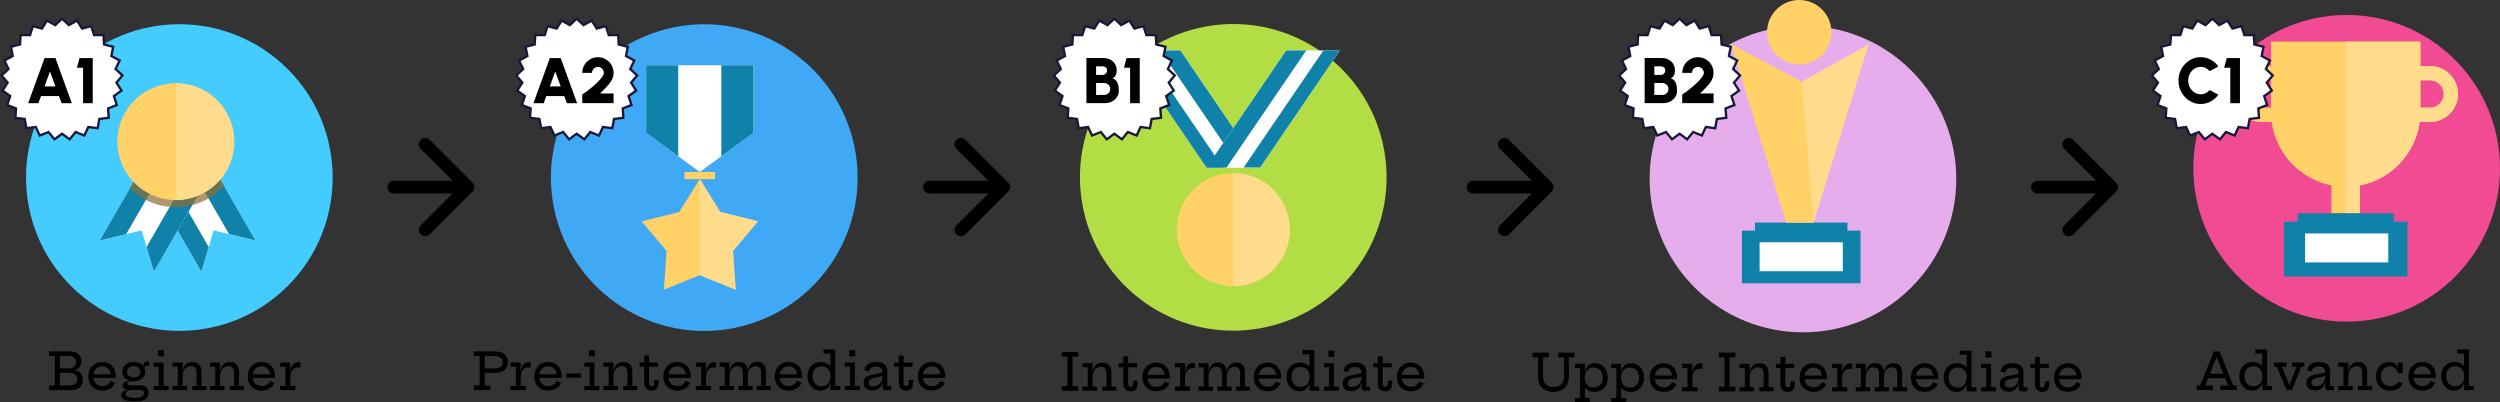 <?xml version="1.0" encoding="UTF-8"?>
<svg id="Layer_2" data-name="Layer 2" xmlns="http://www.w3.org/2000/svg" viewBox="0 0 1068.84 171.93">
  <rect x="0" y="0" width="1068.84" height="171.93" fill="#333333" stroke="none"/>
  <defs>
    <style>
      .cls-1 {
        fill: #4cf;
      }

      .cls-1, .cls-2, .cls-3, .cls-4, .cls-5, .cls-6, .cls-7, .cls-8, .cls-9, .cls-10, .cls-11, .cls-12, .cls-13 {
        stroke-width: 0px;
      }

      .cls-2, .cls-4 {
        fill: #ffd166;
      }

      .cls-14 {
        stroke: #171738;
        stroke-miterlimit: 10;
      }

      .cls-14, .cls-4, .cls-6, .cls-8, .cls-9, .cls-10 {
        fill-rule: evenodd;
      }

      .cls-14, .cls-5, .cls-6 {
        fill: #fff;
      }

      .cls-7 {
        fill: #f14b94;
      }

      .cls-8 {
        fill: #ffdc8b;
      }

      .cls-9 {
        fill: #1082a9;
      }

      .cls-10 {
        fill: #8c6e35;
        opacity: .7;
      }

      .cls-11 {
        fill: #e6adec;
      }

      .cls-12 {
        fill: #3fa9f5;
      }

      .cls-13 {
        fill: #b2dd45;
      }
    </style>
  </defs>
  <g id="Layer_1-2" data-name="Layer 1">
    <g>
      <path class="cls-3" d="M905.53,79.99s0,0,0,0c0,0,0,0,0,0,0-.18-.02-.36-.06-.54,0-.02-.01-.03-.01-.05-.11-.49-.35-.96-.73-1.34-.01-.01-.02-.02-.04-.03l-18.25-18.25c-1.06-1.06-2.8-1.06-3.86,0h0c-1.06,1.06-1.06,2.8,0,3.86l13.62,13.62h-25.1c-1.5,0-2.73,1.23-2.73,2.73s1.23,2.73,2.73,2.73h25.1l-13.62,13.62c-1.06,1.06-1.06,2.8,0,3.86,1.06,1.06,2.8,1.06,3.86,0l18.25-18.25s.02-.02.04-.03c.38-.38.62-.85.73-1.34,0-.02.01-.03.01-.05.04-.18.06-.36.06-.54Z"/>
      <path class="cls-3" d="M664.22,79.99s0,0,0,0c0,0,0,0,0,0,0-.18-.02-.36-.06-.54,0-.02-.01-.03-.01-.05-.11-.49-.35-.96-.73-1.34-.01-.01-.02-.02-.04-.03l-18.25-18.25c-1.06-1.06-2.8-1.06-3.86,0h0c-1.06,1.06-1.06,2.8,0,3.86l13.62,13.62h-25.1c-1.5,0-2.73,1.23-2.73,2.73s1.23,2.73,2.73,2.73h25.1l-13.62,13.62c-1.06,1.06-1.06,2.8,0,3.86,1.06,1.06,2.8,1.06,3.86,0l18.25-18.25s.02-.02.04-.03c.38-.38.62-.85.73-1.34,0-.02.01-.03.01-.05.04-.18.06-.36.06-.54Z"/>
      <path class="cls-3" d="M431.85,79.99s0,0,0,0c0,0,0,0,0,0,0-.18-.02-.36-.06-.54,0-.02-.01-.03-.01-.05-.11-.49-.35-.96-.73-1.34-.01-.01-.02-.02-.04-.03l-18.25-18.25c-1.06-1.06-2.8-1.06-3.86,0h0c-1.06,1.06-1.06,2.8,0,3.86l13.62,13.62h-25.1c-1.5,0-2.73,1.23-2.73,2.73s1.23,2.73,2.73,2.73h25.1l-13.62,13.62c-1.06,1.06-1.06,2.8,0,3.86,1.06,1.06,2.8,1.06,3.86,0l18.25-18.25s.02-.02.04-.03c.38-.38.62-.85.73-1.34,0-.02.01-.03.01-.05.04-.18.06-.36.06-.54Z"/>
      <path class="cls-3" d="M202.82,79.99s0,0,0,0c0,0,0,0,0,0,0-.18-.02-.36-.06-.54,0-.02-.01-.03-.01-.05-.11-.49-.35-.96-.73-1.34-.01-.01-.02-.02-.04-.03l-18.25-18.25c-1.06-1.06-2.8-1.06-3.86,0h0c-1.06,1.06-1.06,2.8,0,3.86l13.62,13.62h-25.1c-1.5,0-2.73,1.23-2.73,2.73s1.23,2.73,2.73,2.73h25.1l-13.62,13.62c-1.06,1.06-1.06,2.8,0,3.86,1.06,1.06,2.8,1.06,3.86,0l18.25-18.25s.02-.02.04-.03c.38-.38.62-.85.73-1.34,0-.02.01-.03.01-.05.04-.18.06-.36.06-.54Z"/>
      <g>
        <circle class="cls-1" cx="76.68" cy="75.91" r="65.55" transform="translate(-31.22 76.45) rotate(-45)"/>
        <path class="cls-6" d="M75.15,83.15c-3.3,0-6.43-.71-9.26-1.98l20.2,34.98,5.25-17.64,17.9,4.27-16.33-28.28c-4.14,5.26-10.56,8.64-17.77,8.64Z"/>
        <path class="cls-9" d="M86.8,80.79l11.14,19.3,11.3,2.7-15.68-27.16c-1.9,2.12-4.19,3.88-6.77,5.16Z"/>
        <path class="cls-9" d="M65.21,79.99l20.88,36.17,3.14-10.56-12.96-22.45c-4.04-.08-7.81-1.22-11.06-3.16Z"/>
        <path class="cls-6" d="M58.33,75.63l-15.68,27.16,17.9-4.27,5.25,17.64,20.88-36.17c-3.38,2.01-7.32,3.16-11.53,3.16-6.68,0-12.69-2.9-16.82-7.52Z"/>
        <path class="cls-9" d="M58.33,75.63l-15.68,27.16,11.3-2.7,11.14-19.3c-2.57-1.28-4.87-3.04-6.77-5.16Z"/>
        <path class="cls-9" d="M62.66,105.6l3.14,10.56,20.88-36.17c-3.25,1.93-7.03,3.08-11.06,3.16l-12.96,22.45Z"/>
        <path class="cls-10" d="M63.89,66l-8.39,14.54c11.34,11.16,29.6,10.63,40.3-1.03l-7.8-13.51h-24.11Z"/>
        <circle class="cls-2" cx="75.15" cy="60.56" r="24.98" transform="translate(-4.1 5.48) rotate(-4.07)"/>
        <path class="cls-8" d="M75.15,35.59v49.95c13.79,0,24.98-11.18,24.98-24.98s-11.18-24.98-24.98-24.98Z"/>
        <polygon class="cls-14" points="26.53 7.98 29.45 10.75 32.97 8.8 35.1 12.21 39 11.18 40.22 15.02 44.25 15 44.48 19.02 48.39 20 47.61 23.95 51.15 25.87 49.41 29.51 52.37 32.25 49.78 35.33 51.96 38.72 48.69 41.07 49.95 44.9 46.2 46.36 46.47 50.37 42.48 50.86 41.74 54.82 37.75 54.29 36.06 57.94 32.32 56.44 29.77 59.56 26.53 57.17 23.28 59.56 20.73 56.44 17 57.94 15.3 54.29 11.31 54.82 10.58 50.86 6.58 50.37 6.85 46.36 3.1 44.9 4.37 41.07 1.1 38.72 3.27 35.33 .69 32.25 3.64 29.51 1.9 25.87 5.44 23.95 4.67 20 8.57 19.02 8.8 15 12.83 15.02 14.05 11.18 17.95 12.21 20.09 8.8 23.61 10.75 26.53 7.98"/>
        <g>
          <path class="cls-3" d="M19.04,24.82h4.66l7,19.29h-4.38l-1.1-3.03h-7.69l-1.1,3.03h-4.38l7-19.29ZM19.04,36.94h4.66l-2.34-6.39-2.31,6.39Z"/>
          <path class="cls-3" d="M35.51,44.1v-15.15h-2.62l1.1-4.13h5.65v19.29h-4.13Z"/>
        </g>
        <g>
          <path class="cls-3" d="M20.99,152.2v-1.96h7.06v1.96h-2.45v12.63h2.45v1.96h-7.06v-1.96h2.45v-12.63h-2.45ZM27.54,152.2v-1.96h2.11c1.6,0,2.85.36,3.77,1.08.91.72,1.37,1.78,1.37,3.18s-.46,2.41-1.39,3.06c-.93.64-2.28.97-4.06.97h-4.36v-1.03h4.4c.76,0,1.36-.13,1.82-.38.45-.26.78-.59.99-1.01.21-.42.31-.87.31-1.36,0-.85-.3-1.49-.9-1.9s-1.39-.63-2.37-.63h-1.68ZM27.35,164.82h2.15c1.09,0,1.97-.23,2.63-.7s.99-1.15.99-2.05c0-.39-.07-.75-.21-1.07s-.36-.61-.67-.85-.69-.43-1.16-.56c-.47-.13-1.04-.2-1.71-.2h-4.38v-1.35h4.38c.97,0,1.83.08,2.58.23s1.38.39,1.9.71.9.76,1.17,1.3c.27.54.4,1.19.4,1.96,0,1.44-.45,2.55-1.34,3.35-.89.8-2.13,1.19-3.71,1.19h-3.01v-1.96ZM30.96,157.97h1.06v.53h-1.06v-.53Z"/>
          <path class="cls-3" d="M43.81,167c-1.24,0-2.31-.26-3.21-.78-.9-.52-1.6-1.23-2.08-2.14s-.73-1.96-.73-3.15.25-2.26.74-3.18c.49-.93,1.18-1.65,2.07-2.18.89-.52,1.92-.79,3.1-.79s2.23.26,3.1.78c.87.52,1.54,1.24,2,2.17s.7,1.99.7,3.2c0,.18,0,.31-.01.41s-.02.18-.03.25h-2.05c.01-.11.03-.23.03-.36,0-.13.01-.28.01-.46,0-.8-.15-1.51-.45-2.13-.3-.62-.72-1.11-1.28-1.47-.56-.36-1.23-.54-2.02-.54s-1.43.18-2,.54c-.57.36-1.02.87-1.34,1.51-.32.65-.48,1.39-.48,2.23s.16,1.53.47,2.16c.31.63.76,1.12,1.34,1.47.58.36,1.28.53,2.1.53s1.57-.2,2.17-.59,1.05-.93,1.34-1.61l1.96.74c-.43,1.04-1.12,1.86-2.08,2.46-.96.6-2.08.9-3.37.9ZM39.1,161.59v-1.57h9.73l.62,1.57h-10.35Z"/>
          <path class="cls-3" d="M57.47,171.68c-1.03,0-1.97-.09-2.82-.29-.85-.19-1.54-.49-2.05-.9-.51-.41-.76-.95-.76-1.62s.26-1.15.78-1.48,1.18-.54,1.99-.63v-.23l1.99.21c-.76,0-1.35.09-1.77.27s-.71.4-.87.67c-.16.27-.24.53-.24.78,0,.43.17.77.52,1,.34.23.81.4,1.39.5s1.21.14,1.9.14c1.39,0,2.41-.17,3.06-.52.66-.35.98-.85.98-1.51,0-.88-.55-1.32-1.66-1.32h-4.47c-.92,0-1.64-.17-2.18-.5s-.8-.81-.8-1.44c0-.59.24-1.05.71-1.38.48-.32,1.15-.53,2.01-.62v-.4l1.97.61h-1.04c-.54,0-.96.08-1.25.23-.29.15-.44.38-.44.7s.14.51.42.63c.28.12.71.18,1.27.18h3.74c.76,0,1.42.13,1.97.4s.97.64,1.25,1.12c.29.48.43,1.06.43,1.73s-.19,1.3-.56,1.86-1,1-1.88,1.33c-.88.33-2.08.49-3.6.49ZM57.17,163.02c-.95,0-1.79-.17-2.53-.51-.74-.34-1.32-.82-1.75-1.44s-.64-1.33-.64-2.16.21-1.55.63-2.17c.42-.62,1-1.1,1.74-1.45.74-.34,1.59-.52,2.55-.52s1.81.17,2.55.52c.74.35,1.31.83,1.71,1.45.21.31.37.64.47,1s.15.75.15,1.17c0,.82-.21,1.54-.63,2.16-.42.62-1,1.09-1.73,1.44-.74.34-1.58.51-2.52.51ZM57.17,161.33c.54,0,1.03-.1,1.46-.3s.77-.48,1.02-.84c.25-.36.37-.79.37-1.27s-.12-.92-.37-1.29c-.25-.37-.59-.65-1.02-.85-.43-.2-.92-.3-1.46-.3s-1.05.1-1.49.3c-.44.2-.78.49-1.03.85-.25.37-.37.8-.37,1.29s.12.91.37,1.27c.25.36.59.64,1.03.84.44.2.93.3,1.49.3ZM62.05,158.92l-.66-1.3-.51-.76.55-.23c-.02-.08-.04-.16-.05-.24-.01-.08-.02-.16-.02-.25,0-.34.08-.63.23-.89s.37-.45.65-.59c.28-.14.6-.21.98-.21.1,0,.2,0,.29.01.09,0,.17.02.24.03v2c-.16-.02-.3-.04-.43-.05-.12-.01-.25-.02-.37-.02-.27,0-.49.03-.65.09-.16.06-.28.14-.35.25s-.11.22-.11.36c0,.12.02.26.05.43.04.17.07.37.1.59.03.22.05.47.05.74Z"/>
          <path class="cls-3" d="M69.95,165.01h2.13v1.77h-6.46v-1.77h2.26v-8.24h-2.26v-1.77h4.32v10.01ZM67.56,149.7h2.53v2.63h-2.53v-2.63Z"/>
          <path class="cls-3" d="M78.08,165.01h1.89v1.77h-6.23v-1.77h2.27v-8.24h-2.27v-1.77h4.33v10.01ZM84.05,165.01v-5.71c0-.86-.2-1.53-.59-2.03s-1-.74-1.81-.74c-.67,0-1.28.17-1.82.52s-.97.84-1.28,1.48c-.31.64-.47,1.41-.47,2.32l-.46-2.35h.55c.12-.81.37-1.5.75-2.05s.85-.96,1.44-1.24,1.24-.42,1.99-.42c1.23,0,2.17.37,2.82,1.1.65.73.97,1.78.97,3.15v5.98h2.12v1.77h-6.05v-1.77h1.86Z"/>
          <path class="cls-3" d="M94.11,165.01h1.89v1.77h-6.23v-1.77h2.27v-8.24h-2.27v-1.77h4.33v10.01ZM100.09,165.01v-5.71c0-.86-.2-1.53-.59-2.03s-1-.74-1.81-.74c-.67,0-1.28.17-1.82.52s-.97.84-1.28,1.48c-.31.64-.47,1.41-.47,2.32l-.46-2.35h.55c.12-.81.37-1.5.75-2.05s.85-.96,1.44-1.24,1.24-.42,1.99-.42c1.23,0,2.17.37,2.82,1.1.65.73.97,1.78.97,3.15v5.98h2.12v1.77h-6.05v-1.77h1.86Z"/>
          <path class="cls-3" d="M111.92,167c-1.24,0-2.31-.26-3.21-.78-.9-.52-1.6-1.23-2.08-2.14s-.73-1.96-.73-3.15.25-2.26.74-3.18c.49-.93,1.18-1.65,2.07-2.18.89-.52,1.92-.79,3.1-.79s2.23.26,3.1.78c.87.52,1.54,1.24,2,2.17s.7,1.99.7,3.2c0,.18,0,.31-.01.41s-.02.18-.03.25h-2.05c.01-.11.03-.23.03-.36,0-.13.01-.28.01-.46,0-.8-.15-1.51-.45-2.13-.3-.62-.72-1.11-1.28-1.47-.56-.36-1.23-.54-2.02-.54s-1.43.18-2,.54c-.57.36-1.02.87-1.34,1.51-.32.65-.48,1.39-.48,2.23s.16,1.53.47,2.16c.31.63.76,1.12,1.34,1.47.58.36,1.28.53,2.1.53s1.57-.2,2.17-.59,1.05-.93,1.34-1.61l1.96.74c-.43,1.04-1.12,1.86-2.08,2.46-.96.6-2.08.9-3.37.9ZM107.22,161.59v-1.57h9.73l.62,1.57h-10.35Z"/>
          <path class="cls-3" d="M124.12,165.01h2.17v1.77h-6.5v-1.77h2.27v-8.24h-2.27v-1.77h4.33v10.01ZM128.41,157.23c-.15-.04-.31-.08-.48-.1-.17-.02-.33-.03-.5-.03-1,0-1.81.36-2.41,1.08-.6.72-.9,1.72-.9,3l-.46-2.63h.55c.1-.82.3-1.51.6-2.06s.71-.97,1.2-1.25c.49-.28,1.06-.42,1.69-.42.12,0,.24,0,.36.02s.23.03.35.05v2.34Z"/>
        </g>
      </g>
      <g>
        <circle class="cls-12" cx="301.1" cy="75.94" r="65.55" transform="translate(-8.83 95.19) rotate(-17.71)"/>
        <polygon class="cls-6" points="276.25 27.9 276.25 56.84 299.17 73.53 322.09 56.84 322.09 27.9 299.17 27.9 276.25 27.9"/>
        <polygon class="cls-9" points="276.25 56.84 289.96 66.82 289.96 27.9 276.25 27.9 276.25 56.84"/>
        <polygon class="cls-4" points="307.94 90.64 299.17 76.58 290.4 90.64 274.33 94.63 284.99 107.31 283.82 123.84 299.17 117.62 314.53 123.84 313.36 107.31 324.02 94.63 307.94 90.64"/>
        <polygon class="cls-8" points="307.94 90.64 299.17 76.58 299.17 117.62 314.53 123.84 313.36 107.31 324.02 94.63 307.94 90.64"/>
        <rect class="cls-2" x="292.64" y="73.53" width="13.06" height="3.05"/>
        <polygon class="cls-9" points="308.39 66.82 322.09 56.84 322.09 27.9 308.39 27.9 308.39 66.82"/>
        <polygon class="cls-14" points="246.56 7.98 249.48 10.75 253 8.8 255.14 12.21 259.04 11.18 260.26 15.02 264.29 15 264.52 19.02 268.42 20 267.65 23.95 271.19 25.87 269.45 29.51 272.4 32.25 269.82 35.33 271.99 38.72 268.72 41.07 269.99 44.9 266.24 46.36 266.51 50.37 262.51 50.86 261.78 54.82 257.79 54.29 256.09 57.94 252.36 56.44 249.81 59.56 246.56 57.17 243.32 59.56 240.77 56.44 237.03 57.94 235.34 54.29 231.35 54.82 230.61 50.86 226.61 50.37 226.89 46.36 223.14 44.9 224.4 41.07 221.13 38.72 223.31 35.33 220.72 32.25 223.68 29.51 221.94 25.87 225.48 23.95 224.7 20 228.61 19.02 228.84 15 232.87 15.02 234.09 11.18 237.99 12.21 240.12 8.8 243.64 10.75 246.56 7.98"/>
        <g>
          <path class="cls-3" d="M235.07,24.82h4.66l7,19.29h-4.38l-1.1-3.03h-7.69l-1.1,3.03h-4.38l7-19.29ZM235.07,36.94h4.66l-2.34-6.39-2.31,6.39Z"/>
          <path class="cls-3" d="M248.93,44.1v-3.69c.51-.32,1.16-.77,1.93-1.34.77-.57,1.58-1.22,2.43-1.94s1.64-1.44,2.38-2.18,1.34-1.44,1.81-2.11c.47-.67.7-1.23.7-1.69s-.11-.9-.34-1.29c-.23-.39-.54-.7-.92-.93-.38-.23-.81-.34-1.27-.34s-.9.12-1.28.34-.7.54-.93.93c-.23.39-.35.82-.35,1.29h-4.13c0-1.27.31-2.41.92-3.42.62-1.01,1.43-1.81,2.44-2.4,1.02-.59,2.12-.88,3.33-.88s2.34.3,3.35.9c1.01.6,1.82,1.4,2.42,2.42s.9,2.14.9,3.38c0,.62-.08,1.2-.25,1.76s-.41,1.1-.72,1.64c-.32.54-.71,1.09-1.18,1.65-.47.56-1.01,1.15-1.62,1.77-.61.62-1.28,1.29-2.02,2h5.79v4.13h-13.39Z"/>
        </g>
        <g>
          <path class="cls-3" d="M202.63,166.78v-1.96h2.45v-12.63h-2.45v-1.96h4.61v14.59h2.45v1.96h-7.06ZM206.95,159.39v-1.89h4.45c1.16,0,2.04-.22,2.64-.65.6-.44.9-1.09.9-1.96,0-.93-.32-1.61-.97-2.04s-1.52-.64-2.6-.64h-4.68v-1.96h4.75c1.89,0,3.31.39,4.27,1.18.95.79,1.43,1.89,1.43,3.31,0,.5-.08,1.02-.24,1.56-.16.54-.45,1.05-.86,1.52-.42.47-1.01.85-1.78,1.14-.77.29-1.75.43-2.96.43h-4.36Z"/>
          <path class="cls-3" d="M222.62,165.01h2.17v1.77h-6.5v-1.77h2.27v-8.24h-2.27v-1.77h4.33v10.01ZM226.91,157.23c-.15-.04-.31-.08-.48-.1-.17-.02-.33-.03-.5-.03-1,0-1.81.36-2.41,1.08-.6.72-.9,1.72-.9,3l-.46-2.63h.55c.1-.82.3-1.51.6-2.06s.71-.97,1.2-1.25c.49-.28,1.06-.42,1.69-.42.12,0,.24,0,.36.02s.23.03.35.05v2.34Z"/>
          <path class="cls-3" d="M234.45,167c-1.24,0-2.31-.26-3.21-.78-.9-.52-1.6-1.23-2.08-2.14s-.73-1.96-.73-3.15.25-2.26.74-3.18c.49-.93,1.18-1.65,2.07-2.18.89-.52,1.92-.79,3.1-.79s2.23.26,3.1.78c.87.52,1.54,1.24,2,2.17s.7,1.99.7,3.2c0,.18,0,.31-.01.41s-.02.18-.03.25h-2.05c.01-.11.03-.23.03-.36,0-.13.01-.28.01-.46,0-.8-.15-1.51-.45-2.13-.3-.62-.72-1.11-1.28-1.47-.56-.36-1.23-.54-2.02-.54s-1.43.18-2,.54c-.57.36-1.02.87-1.34,1.51-.32.65-.48,1.39-.48,2.23s.16,1.53.47,2.16c.31.63.76,1.12,1.34,1.47.58.36,1.28.53,2.1.53s1.57-.2,2.17-.59,1.05-.93,1.34-1.61l1.96.74c-.43,1.04-1.12,1.86-2.08,2.46-.96.6-2.08.9-3.37.9ZM229.74,161.59v-1.57h9.73l.62,1.57h-10.35Z"/>
          <path class="cls-3" d="M248.34,159.69v1.78h-6.23v-1.78h6.23Z"/>
          <path class="cls-3" d="M254.17,165.01h2.13v1.77h-6.46v-1.77h2.26v-8.24h-2.26v-1.77h4.32v10.01ZM251.78,149.7h2.53v2.63h-2.53v-2.63Z"/>
          <path class="cls-3" d="M262.3,165.01h1.89v1.77h-6.23v-1.77h2.27v-8.24h-2.27v-1.77h4.33v10.01ZM268.27,165.01v-5.71c0-.86-.2-1.53-.59-2.03s-1-.74-1.81-.74c-.67,0-1.28.17-1.82.52s-.97.84-1.28,1.48c-.31.64-.47,1.41-.47,2.32l-.46-2.35h.55c.12-.81.37-1.5.75-2.05s.85-.96,1.44-1.24,1.24-.42,1.99-.42c1.23,0,2.17.37,2.82,1.1.65.73.97,1.78.97,3.15v5.98h2.12v1.77h-6.05v-1.77h1.86Z"/>
          <path class="cls-3" d="M277.5,163.62c0,.51.09.88.28,1.13.19.25.46.37.82.37s.63-.13.83-.38c.19-.25.29-.63.29-1.12v-1.15h1.84v1.13c0,.73-.1,1.34-.31,1.85s-.53.89-.97,1.16c-.44.26-1.01.4-1.71.4s-1.31-.14-1.77-.41c-.46-.28-.8-.66-1.02-1.17s-.34-1.1-.34-1.8v-6.85h-1.98v-1.77h1.98v-2.97h2.07v2.97h3.86l-.02,1.77h-3.84v6.85Z"/>
          <path class="cls-3" d="M289.64,167c-1.24,0-2.31-.26-3.21-.78-.9-.52-1.6-1.23-2.08-2.14s-.73-1.96-.73-3.15.25-2.26.74-3.18c.49-.93,1.18-1.65,2.07-2.18.89-.52,1.92-.79,3.1-.79s2.23.26,3.1.78c.87.52,1.54,1.24,2,2.17s.7,1.99.7,3.2c0,.18,0,.31-.01.41s-.02.18-.03.25h-2.05c.01-.11.03-.23.03-.36,0-.13.01-.28.01-.46,0-.8-.15-1.51-.45-2.13-.3-.62-.72-1.11-1.28-1.47-.56-.36-1.23-.54-2.02-.54s-1.43.18-2,.54c-.57.36-1.02.87-1.34,1.51-.32.65-.48,1.39-.48,2.23s.16,1.53.47,2.16c.31.63.76,1.12,1.34,1.47.58.36,1.28.53,2.1.53s1.57-.2,2.17-.59,1.05-.93,1.34-1.61l1.96.74c-.43,1.04-1.12,1.86-2.08,2.46-.96.6-2.08.9-3.37.9ZM284.93,161.59v-1.57h9.73l.62,1.57h-10.35Z"/>
          <path class="cls-3" d="M301.84,165.01h2.17v1.77h-6.5v-1.77h2.27v-8.24h-2.27v-1.77h4.33v10.01ZM306.13,157.23c-.15-.04-.31-.08-.48-.1-.17-.02-.33-.03-.5-.03-1,0-1.81.36-2.41,1.08-.6.72-.9,1.72-.9,3l-.46-2.63h.55c.1-.82.3-1.51.6-2.06s.71-.97,1.2-1.25c.49-.28,1.06-.42,1.69-.42.12,0,.24,0,.36.02s.23.03.35.05v2.34Z"/>
          <path class="cls-3" d="M307.63,166.78v-1.77h2.19v-8.24h-2.19v-1.77h4.26v10.01h1.88v1.77h-6.14ZM315.75,166.78v-1.77h1.87v-5.75c0-.85-.19-1.52-.58-2-.38-.48-.98-.73-1.79-.73-.64,0-1.21.17-1.72.52s-.91.84-1.2,1.49-.44,1.42-.44,2.31l-.47-2.35h.56c.17-1.25.62-2.19,1.35-2.82s1.63-.94,2.7-.94c1.22,0,2.13.37,2.74,1.1s.92,1.77.92,3.1v6.08h2.11v1.77h-6.05ZM323.54,166.78v-1.77h1.86v-5.75c0-.85-.19-1.52-.58-2-.38-.48-.98-.73-1.78-.73-.64,0-1.21.17-1.72.52s-.91.84-1.2,1.49c-.29.65-.44,1.42-.44,2.31l-.47-2.35h.55c.18-1.25.63-2.19,1.36-2.82.73-.63,1.63-.94,2.7-.94,1.22,0,2.13.37,2.74,1.1.61.73.91,1.77.91,3.1v6.08h2.12v1.77h-6.05Z"/>
          <path class="cls-3" d="M337.24,167c-1.24,0-2.31-.26-3.21-.78-.9-.52-1.6-1.23-2.08-2.14s-.73-1.96-.73-3.15.25-2.26.74-3.18c.49-.93,1.18-1.65,2.07-2.18.89-.52,1.92-.79,3.1-.79s2.23.26,3.1.78c.87.52,1.54,1.24,2,2.17s.7,1.99.7,3.2c0,.18,0,.31-.01.41s-.02.18-.03.25h-2.05c.01-.11.03-.23.03-.36,0-.13.01-.28.01-.46,0-.8-.15-1.51-.45-2.13-.3-.62-.72-1.11-1.28-1.47-.56-.36-1.23-.54-2.02-.54s-1.43.18-2,.54c-.57.36-1.02.87-1.34,1.51-.32.65-.48,1.39-.48,2.23s.16,1.53.47,2.16c.31.63.76,1.12,1.34,1.47.58.36,1.28.53,2.1.53s1.57-.2,2.17-.59,1.05-.93,1.34-1.61l1.96.74c-.43,1.04-1.12,1.86-2.08,2.46-.96.6-2.08.9-3.37.9ZM332.53,161.59v-1.57h9.73l.62,1.57h-10.35Z"/>
          <path class="cls-3" d="M351,154.76c.92,0,1.75.2,2.49.59.74.4,1.36.97,1.86,1.73.5.76.86,1.68,1.07,2.76l-1.32,1.01c0-.83-.15-1.56-.46-2.2-.3-.64-.74-1.14-1.32-1.5s-1.27-.54-2.1-.54-1.49.18-2.07.54c-.58.36-1.02.87-1.33,1.51-.31.64-.46,1.38-.46,2.23s.16,1.57.48,2.22c.32.64.77,1.14,1.35,1.51.58.36,1.25.54,2.02.54s1.5-.18,2.07-.54c.58-.36,1.02-.87,1.33-1.52.31-.65.47-1.4.47-2.25l.33,2.73h-.48c-.15.67-.4,1.27-.75,1.79-.35.52-.81.92-1.39,1.21-.57.29-1.25.44-2.05.44s-1.55-.15-2.22-.45-1.26-.73-1.75-1.28c-.5-.55-.88-1.2-1.15-1.95-.27-.75-.41-1.57-.41-2.45,0-1.2.24-2.27.71-3.19s1.14-1.65,2-2.17,1.88-.78,3.05-.78ZM355.04,166.78v-4.25l.07-1.02v-1.52l-.07-1.88v-6.94h-2.98v-1.77h5.05v15.61h2.11v1.77h-4.18Z"/>
          <path class="cls-3" d="M365.5,165.01h2.13v1.77h-6.46v-1.77h2.26v-8.24h-2.26v-1.77h4.32v10.01ZM363.11,149.7h2.53v2.63h-2.53v-2.63Z"/>
          <path class="cls-3" d="M373.03,166.94c-1.23,0-2.17-.28-2.82-.84-.65-.56-.97-1.38-.97-2.46,0-.97.27-1.71.82-2.24.55-.52,1.46-.92,2.73-1.18l5.07-1.04v1.45l-4.73,1.07c-.59.14-1.03.35-1.32.64-.29.29-.43.68-.43,1.17,0,.55.17.96.51,1.24.34.28.83.42,1.47.42.78,0,1.48-.19,2.07-.57s1.06-.91,1.4-1.59c.33-.68.5-1.48.5-2.41l.55,2.6h-.71c-.17,1.23-.6,2.16-1.3,2.79s-1.65.95-2.85.95ZM378.47,166.78c-.39,0-.69-.12-.89-.37-.21-.25-.31-.6-.31-1.05v-2.98l.19-.42-.11-1.36-.08-.79v-.87c0-.5-.1-.92-.31-1.25-.21-.34-.52-.59-.93-.76-.41-.17-.91-.26-1.51-.26-.86,0-1.53.17-2.02.52-.49.35-.81.87-.95,1.57l-1.98-.41c.13-.8.41-1.46.82-2,.41-.53.97-.93,1.67-1.19.7-.26,1.55-.4,2.54-.4,1.06,0,1.93.15,2.63.45.7.3,1.23.75,1.58,1.35s.53,1.35.53,2.26v6.19h1.66v1.77h-2.53Z"/>
          <path class="cls-3" d="M386.31,163.62c0,.51.09.88.28,1.13.19.25.46.37.82.37s.63-.13.83-.38c.19-.25.29-.63.29-1.12v-1.15h1.84v1.13c0,.73-.1,1.34-.31,1.85s-.53.89-.97,1.16c-.44.26-1.01.4-1.71.4s-1.31-.14-1.77-.41c-.46-.28-.8-.66-1.02-1.17s-.34-1.1-.34-1.8v-6.85h-1.98v-1.77h1.98v-2.97h2.07v2.97h3.86l-.02,1.77h-3.84v6.85Z"/>
          <path class="cls-3" d="M398.45,167c-1.24,0-2.31-.26-3.21-.78-.9-.52-1.6-1.23-2.08-2.14s-.73-1.96-.73-3.15.25-2.26.74-3.18c.49-.93,1.18-1.65,2.07-2.18.89-.52,1.92-.79,3.1-.79s2.23.26,3.1.78c.87.52,1.54,1.24,2,2.17s.7,1.99.7,3.2c0,.18,0,.31-.01.41s-.02.18-.03.25h-2.05c.01-.11.03-.23.03-.36,0-.13.01-.28.01-.46,0-.8-.15-1.51-.45-2.13-.3-.62-.72-1.11-1.28-1.47-.56-.36-1.23-.54-2.02-.54s-1.43.18-2,.54c-.57.36-1.02.87-1.34,1.51-.32.65-.48,1.39-.48,2.23s.16,1.53.47,2.16c.31.63.76,1.12,1.34,1.47.58.36,1.28.53,2.1.53s1.57-.2,2.17-.59,1.05-.93,1.34-1.61l1.96.74c-.43,1.04-1.12,1.86-2.08,2.46-.96.6-2.08.9-3.37.9ZM393.75,161.59v-1.57h9.73l.62,1.57h-10.35Z"/>
        </g>
      </g>
      <g>
        <circle class="cls-11" cx="770.82" cy="76.53" r="65.55" transform="translate(171.66 567.47) rotate(-45)"/>
        <polygon class="cls-9" points="789.86 95.15 750.31 95.15 750.31 98.59 744.72 98.59 744.72 121.12 795.44 121.12 795.44 98.59 789.86 98.59 789.86 95.15"/>
        <polygon class="cls-8" points="763.64 95.15 775.39 95.15 798.9 18.92 770.31 34.94 763.64 95.15"/>
        <circle class="cls-2" cx="769.23" cy="13.76" r="13.76" transform="translate(215.58 547.96) rotate(-45)"/>
        <polygon class="cls-4" points="740.14 18.92 763.64 95.15 775.39 95.15 770.31 34.94 740.14 18.92"/>
        <rect class="cls-5" x="752.3" y="103.59" width="35.56" height="12.37"/>
        <polygon class="cls-14" points="718.09 7.98 721.01 10.75 724.53 8.8 726.67 12.21 730.56 11.18 731.78 15.02 735.81 15 736.04 19.02 739.95 20 739.17 23.95 742.71 25.87 740.98 29.51 743.93 32.25 741.34 35.33 743.52 38.72 740.25 41.07 741.51 44.9 737.76 46.36 738.04 50.37 734.04 50.86 733.31 54.82 729.31 54.29 727.62 57.94 723.88 56.44 721.33 59.56 718.09 57.17 714.84 59.56 712.29 56.44 708.56 57.94 706.86 54.29 702.87 54.82 702.14 50.86 698.14 50.37 698.41 46.36 694.66 44.9 695.93 41.07 692.66 38.72 694.83 35.33 692.25 32.25 695.2 29.51 693.47 25.87 697 23.95 696.23 20 700.13 19.02 700.37 15 704.39 15.02 705.62 11.18 709.51 12.21 711.65 8.8 715.17 10.75 718.09 7.98"/>
        <g>
          <path class="cls-3" d="M703.15,44.1v-19.29h7.3c1.06,0,2.01.22,2.87.65.85.44,1.53,1.05,2.03,1.85.5.8.75,1.74.75,2.81,0,.4-.05.83-.15,1.27-.1.45-.28.86-.54,1.25-.26.39-.62.69-1.1.91.62.15,1.1.42,1.46.83.36.4.63.87.81,1.4.18.53.3,1.06.35,1.6.06.54.08,1.02.08,1.45,0,.97-.26,1.86-.79,2.65s-1.23,1.43-2.11,1.9c-.88.47-1.86.71-2.92.71h-8.04ZM707.28,32.05h2.67c.55,0,1.02-.18,1.42-.55.39-.37.59-.83.59-1.39s-.2-1.01-.59-1.31c-.4-.3-.87-.45-1.42-.45h-2.67v3.71ZM707.28,40.6h3.47c.48,0,.91-.11,1.3-.34.39-.23.7-.54.94-.93.23-.39.35-.84.35-1.35,0-.42-.12-.82-.35-1.21-.23-.38-.55-.69-.94-.93-.39-.24-.82-.36-1.3-.36h-3.47v5.11Z"/>
          <path class="cls-3" d="M719.21,44.1v-3.69c.51-.32,1.16-.77,1.93-1.34.77-.57,1.58-1.22,2.43-1.94s1.64-1.44,2.38-2.18,1.34-1.44,1.81-2.11c.47-.67.7-1.23.7-1.69s-.11-.9-.34-1.29c-.23-.39-.54-.7-.92-.93-.38-.23-.81-.34-1.27-.34s-.9.12-1.28.34-.7.54-.93.93c-.23.39-.35.82-.35,1.29h-4.13c0-1.27.31-2.41.92-3.42s1.43-1.81,2.45-2.4c1.01-.59,2.12-.88,3.33-.88s2.34.3,3.35.9c1.01.6,1.82,1.4,2.42,2.42s.9,2.14.9,3.38c0,.62-.08,1.2-.25,1.76-.17.56-.41,1.1-.72,1.64-.32.54-.71,1.09-1.18,1.65-.47.56-1.01,1.15-1.62,1.77-.61.62-1.28,1.29-2.02,2h5.79v4.13h-13.39Z"/>
        </g>
        <g>
          <path class="cls-3" d="M666.25,150.77h6.85v1.96h-2.37v8.26c0,1.36-.26,2.54-.79,3.51-.53.98-1.28,1.73-2.26,2.26-.98.53-2.15.79-3.53.79s-2.55-.26-3.53-.79c-.98-.53-1.74-1.28-2.26-2.26-.52-.98-.79-2.15-.79-3.51v-8.26h-2.38v-1.96h6.98v1.96h-2.45v8.26c0,.94.17,1.74.52,2.42.35.67.85,1.19,1.51,1.54s1.46.54,2.41.54,1.76-.18,2.43-.54c.67-.36,1.19-.88,1.56-1.55s.54-1.47.54-2.41v-8.26h-2.46v-1.96Z"/>
          <path class="cls-3" d="M673.34,171.93v-1.77h2.19v-12.86h-2.19v-1.77h4.26v3.96l-.07,1.53v.63l.07,1.22v7.29h2.12v1.77h-6.38ZM681.62,167.55c-.92,0-1.75-.2-2.49-.59-.73-.4-1.35-.97-1.85-1.73-.5-.75-.86-1.68-1.08-2.76l1.33-1.01c0,.83.15,1.56.45,2.19.3.63.74,1.13,1.32,1.5.58.36,1.28.54,2.09.54s1.5-.18,2.07-.54c.58-.36,1.02-.87,1.33-1.51.31-.64.46-1.38.46-2.22s-.16-1.59-.48-2.23c-.32-.64-.77-1.14-1.35-1.51-.58-.36-1.26-.54-2.03-.54s-1.49.18-2.07.54c-.58.36-1.02.87-1.33,1.52-.31.65-.46,1.4-.46,2.25l-.34-2.73h.5c.14-.67.39-1.27.74-1.79.36-.52.82-.92,1.39-1.22s1.25-.44,2.04-.44,1.56.15,2.23.45,1.26.73,1.75,1.28.87,1.2,1.14,1.95.41,1.57.41,2.46c0,1.2-.24,2.25-.7,3.18-.47.92-1.13,1.65-2,2.17-.86.52-1.88.78-3.06.78Z"/>
          <path class="cls-3" d="M688.85,171.93v-1.77h2.19v-12.86h-2.19v-1.77h4.26v3.96l-.07,1.53v.63l.07,1.22v7.29h2.12v1.77h-6.38ZM697.13,167.55c-.92,0-1.75-.2-2.49-.59-.73-.4-1.35-.97-1.85-1.73-.5-.75-.86-1.68-1.08-2.76l1.33-1.01c0,.83.15,1.56.45,2.19.3.63.74,1.13,1.32,1.5.58.36,1.28.54,2.09.54s1.5-.18,2.07-.54c.58-.36,1.02-.87,1.33-1.51.31-.64.46-1.38.46-2.22s-.16-1.59-.48-2.23c-.32-.64-.77-1.14-1.35-1.51-.58-.36-1.26-.54-2.03-.54s-1.49.18-2.07.54c-.58.36-1.02.87-1.33,1.52s-.46,1.4-.46,2.25l-.34-2.73h.5c.14-.67.39-1.27.74-1.79.36-.52.82-.92,1.39-1.22s1.25-.44,2.04-.44,1.56.15,2.23.45,1.26.73,1.75,1.28.87,1.2,1.14,1.95c.27.75.41,1.57.41,2.46,0,1.2-.23,2.25-.7,3.18-.47.92-1.14,1.65-2,2.17s-1.88.78-3.06.78Z"/>
          <path class="cls-3" d="M711.33,167.53c-1.24,0-2.31-.26-3.21-.78-.9-.52-1.6-1.23-2.08-2.14-.48-.91-.73-1.96-.73-3.15s.25-2.26.74-3.18,1.18-1.65,2.07-2.18c.89-.52,1.92-.79,3.1-.79s2.23.26,3.1.78,1.54,1.24,2,2.17.7,1.99.7,3.2c0,.18,0,.31-.01.41,0,.1-.02.18-.03.25h-2.05c.01-.11.03-.23.03-.36,0-.13.01-.28.01-.46,0-.8-.15-1.51-.45-2.13-.3-.62-.72-1.11-1.28-1.47-.56-.36-1.23-.54-2.02-.54s-1.43.18-2,.54-1.02.87-1.34,1.51c-.32.65-.48,1.39-.48,2.23s.16,1.53.47,2.16.76,1.12,1.34,1.47c.58.36,1.28.53,2.1.53s1.57-.2,2.17-.59c.6-.39,1.05-.93,1.34-1.61l1.96.74c-.42,1.04-1.12,1.86-2.08,2.46-.96.6-2.08.9-3.37.9ZM706.62,162.12v-1.57h9.73l.62,1.57h-10.35Z"/>
          <path class="cls-3" d="M723.53,165.54h2.17v1.77h-6.5v-1.77h2.27v-8.24h-2.27v-1.77h4.33v10.01ZM727.82,157.76c-.15-.04-.31-.08-.48-.1-.17-.02-.33-.03-.5-.03-1,0-1.81.36-2.41,1.08-.6.72-.9,1.72-.9,3l-.46-2.63h.55c.1-.82.3-1.51.61-2.06.31-.55.71-.97,1.2-1.25.49-.28,1.06-.42,1.69-.42.12,0,.24,0,.36.02.11.01.23.03.35.05v2.34Z"/>
          <path class="cls-3" d="M734.88,152.72v-1.96h7.06v1.96h-2.45v12.63h2.45v1.96h-7.06v-1.96h2.45v-12.63h-2.45Z"/>
          <path class="cls-3" d="M748.06,165.54h1.89v1.77h-6.23v-1.77h2.27v-8.24h-2.27v-1.77h4.33v10.01ZM754.03,165.54v-5.71c0-.86-.2-1.53-.59-2.03-.39-.5-1-.74-1.81-.74-.67,0-1.28.17-1.82.52s-.97.84-1.28,1.48c-.32.64-.47,1.41-.47,2.32l-.46-2.35h.55c.12-.81.37-1.5.75-2.05s.85-.96,1.44-1.24,1.24-.42,1.99-.42c1.23,0,2.17.37,2.82,1.1.65.73.97,1.78.97,3.15v5.98h2.12v1.77h-6.05v-1.77h1.86Z"/>
          <path class="cls-3" d="M763.26,164.15c0,.51.09.88.28,1.13.19.25.46.37.82.37s.63-.13.83-.38c.19-.25.29-.63.29-1.12v-1.15h1.84v1.13c0,.73-.1,1.34-.31,1.85s-.53.89-.97,1.16c-.44.26-1.01.4-1.71.4s-1.31-.14-1.76-.41c-.46-.28-.8-.66-1.02-1.17s-.34-1.1-.34-1.8v-6.85h-1.98v-1.77h1.98v-2.97h2.07v2.97h3.86l-.02,1.77h-3.84v6.85Z"/>
          <path class="cls-3" d="M775.4,167.53c-1.24,0-2.31-.26-3.21-.78-.9-.52-1.59-1.23-2.08-2.14-.48-.91-.73-1.96-.73-3.15s.25-2.26.74-3.18c.49-.93,1.18-1.65,2.07-2.18.89-.52,1.92-.79,3.1-.79s2.23.26,3.1.78c.87.52,1.54,1.24,2,2.17s.7,1.99.7,3.2c0,.18,0,.31-.01.41,0,.1-.02.18-.03.25h-2.05c.01-.11.03-.23.03-.36,0-.13.01-.28.01-.46,0-.8-.15-1.51-.45-2.13-.3-.62-.72-1.11-1.28-1.47s-1.23-.54-2.02-.54-1.43.18-2,.54c-.57.36-1.02.87-1.34,1.51s-.48,1.39-.48,2.23.16,1.53.47,2.16c.31.63.76,1.12,1.34,1.47.58.36,1.28.53,2.1.53s1.57-.2,2.17-.59c.61-.39,1.05-.93,1.34-1.61l1.96.74c-.43,1.04-1.12,1.86-2.08,2.46-.96.6-2.08.9-3.37.9ZM770.69,162.12v-1.57h9.74l.62,1.57h-10.35Z"/>
          <path class="cls-3" d="M787.6,165.54h2.17v1.77h-6.5v-1.77h2.27v-8.24h-2.27v-1.77h4.33v10.01ZM791.89,157.76c-.15-.04-.31-.08-.48-.1-.17-.02-.33-.03-.5-.03-1,0-1.81.36-2.41,1.08s-.9,1.72-.9,3l-.46-2.63h.55c.09-.82.3-1.51.6-2.06.31-.55.71-.97,1.2-1.25.49-.28,1.06-.42,1.69-.42.12,0,.24,0,.36.02.11.01.23.03.35.05v2.34Z"/>
          <path class="cls-3" d="M793.39,167.31v-1.77h2.19v-8.24h-2.19v-1.77h4.26v10.01h1.88v1.77h-6.14ZM801.51,167.31v-1.77h1.87v-5.75c0-.85-.19-1.52-.58-2-.38-.48-.98-.73-1.79-.73-.64,0-1.21.17-1.72.52s-.91.84-1.21,1.49c-.29.65-.44,1.42-.44,2.31l-.47-2.35h.56c.17-1.25.62-2.19,1.35-2.82s1.63-.94,2.7-.94c1.22,0,2.13.37,2.74,1.1s.92,1.77.92,3.1v6.08h2.11v1.77h-6.05ZM809.31,167.31v-1.77h1.86v-5.75c0-.85-.19-1.52-.58-2-.38-.48-.98-.73-1.78-.73-.64,0-1.21.17-1.72.52s-.91.84-1.21,1.49c-.29.65-.44,1.42-.44,2.31l-.47-2.35h.55c.18-1.25.63-2.19,1.36-2.82s1.63-.94,2.7-.94c1.22,0,2.13.37,2.74,1.1s.91,1.77.91,3.1v6.08h2.12v1.77h-6.05Z"/>
          <path class="cls-3" d="M823,167.53c-1.24,0-2.31-.26-3.21-.78-.9-.52-1.59-1.23-2.08-2.14-.48-.91-.73-1.96-.73-3.15s.25-2.26.74-3.18c.49-.93,1.18-1.65,2.07-2.18.89-.52,1.92-.79,3.1-.79s2.23.26,3.1.78c.87.52,1.54,1.24,2,2.17s.7,1.99.7,3.2c0,.18,0,.31-.01.41,0,.1-.02.18-.03.25h-2.05c.01-.11.03-.23.03-.36,0-.13.01-.28.01-.46,0-.8-.15-1.51-.45-2.13-.3-.62-.72-1.11-1.28-1.47s-1.23-.54-2.02-.54-1.43.18-2,.54c-.57.36-1.02.87-1.34,1.51s-.48,1.39-.48,2.23.16,1.53.47,2.16c.31.63.76,1.12,1.34,1.47.58.36,1.28.53,2.1.53s1.57-.2,2.17-.59c.61-.39,1.05-.93,1.34-1.61l1.96.74c-.43,1.04-1.12,1.86-2.08,2.46-.96.6-2.08.9-3.37.9ZM818.29,162.12v-1.57h9.74l.62,1.57h-10.35Z"/>
          <path class="cls-3" d="M836.76,155.29c.92,0,1.75.2,2.49.59.74.4,1.36.97,1.86,1.73.5.76.86,1.68,1.07,2.76l-1.32,1.01c0-.83-.15-1.56-.46-2.2s-.74-1.14-1.32-1.5c-.58-.36-1.27-.54-2.09-.54s-1.49.18-2.07.54c-.58.36-1.02.87-1.33,1.51s-.46,1.38-.46,2.23.16,1.57.48,2.22c.32.64.77,1.14,1.35,1.51.58.36,1.25.54,2.02.54s1.5-.18,2.07-.54c.58-.36,1.02-.87,1.33-1.52.31-.65.47-1.4.47-2.25l.33,2.73h-.48c-.15.67-.4,1.27-.75,1.79-.35.52-.81.92-1.39,1.21-.57.29-1.25.44-2.05.44s-1.55-.15-2.22-.45-1.26-.73-1.75-1.28c-.5-.55-.88-1.2-1.15-1.95-.27-.75-.41-1.57-.41-2.45,0-1.2.24-2.27.71-3.19.47-.92,1.14-1.65,2-2.17.86-.52,1.88-.78,3.05-.78ZM840.8,167.31v-4.25l.07-1.02v-1.52l-.07-1.88v-6.94h-2.98v-1.77h5.05v15.61h2.11v1.77h-4.18Z"/>
          <path class="cls-3" d="M851.26,165.54h2.13v1.77h-6.46v-1.77h2.25v-8.24h-2.25v-1.77h4.32v10.01ZM848.87,150.23h2.53v2.63h-2.53v-2.63Z"/>
          <path class="cls-3" d="M858.79,167.46c-1.23,0-2.17-.28-2.82-.84-.64-.56-.97-1.38-.97-2.46,0-.97.28-1.71.83-2.24s1.46-.92,2.73-1.18l5.07-1.04v1.45l-4.73,1.07c-.59.14-1.03.35-1.32.64-.29.29-.43.68-.43,1.17,0,.55.17.96.51,1.24.34.28.83.42,1.47.42.79,0,1.48-.19,2.07-.57s1.06-.91,1.4-1.59c.33-.68.5-1.48.5-2.41l.55,2.6h-.71c-.17,1.23-.6,2.16-1.3,2.79-.7.63-1.65.95-2.85.95ZM864.23,167.31c-.39,0-.69-.12-.89-.37-.21-.25-.31-.6-.31-1.05v-2.98l.19-.42-.11-1.36-.08-.79v-.87c0-.5-.1-.92-.31-1.25-.21-.34-.52-.59-.93-.76-.41-.17-.91-.26-1.51-.26-.86,0-1.53.17-2.02.52-.49.35-.81.87-.95,1.57l-1.98-.41c.13-.8.41-1.46.82-2,.41-.53.97-.93,1.67-1.19s1.55-.4,2.54-.4c1.06,0,1.93.15,2.63.45s1.23.75,1.58,1.35c.35.6.53,1.35.53,2.26v6.19h1.66v1.77h-2.53Z"/>
          <path class="cls-3" d="M872.07,164.15c0,.51.09.88.28,1.13.19.25.46.37.82.37s.63-.13.83-.38c.19-.25.29-.63.29-1.12v-1.15h1.84v1.13c0,.73-.1,1.34-.31,1.85s-.53.89-.97,1.16c-.44.26-1.01.4-1.71.4s-1.31-.14-1.77-.41c-.46-.28-.8-.66-1.02-1.17s-.33-1.1-.33-1.8v-6.85h-1.98v-1.77h1.98v-2.97h2.07v2.97h3.86l-.02,1.77h-3.84v6.85Z"/>
          <path class="cls-3" d="M884.21,167.53c-1.24,0-2.31-.26-3.21-.78-.9-.52-1.6-1.23-2.08-2.14-.48-.91-.73-1.96-.73-3.15s.25-2.26.74-3.18,1.18-1.65,2.07-2.18c.89-.52,1.92-.79,3.1-.79s2.23.26,3.1.78,1.54,1.24,2,2.17.7,1.99.7,3.2c0,.18,0,.31-.01.41,0,.1-.02.18-.03.25h-2.05c.01-.11.03-.23.03-.36,0-.13.01-.28.01-.46,0-.8-.15-1.51-.45-2.13-.3-.62-.72-1.11-1.28-1.47-.56-.36-1.23-.54-2.02-.54s-1.43.18-2,.54-1.02.87-1.34,1.51c-.32.65-.48,1.39-.48,2.23s.16,1.53.47,2.16.76,1.12,1.34,1.47c.58.36,1.28.53,2.1.53s1.57-.2,2.17-.59c.6-.39,1.05-.93,1.34-1.61l1.96.74c-.42,1.04-1.12,1.86-2.08,2.46-.96.6-2.08.9-3.37.9ZM879.51,162.12v-1.57h9.73l.62,1.57h-10.35Z"/>
        </g>
      </g>
      <g>
        <circle class="cls-7" cx="1003.28" cy="71.98" r="65.55" transform="translate(.6 151.86) rotate(-8.66)"/>
        <path class="cls-4" d="M1038.93,28.22h-4.14v-10.4h-63.83v10.4h-4.14c-6.58,0-11.97,5.39-11.97,11.97s5.39,11.97,11.97,11.97h4.42c1.81,13.56,12.22,24.5,25.52,27.11v11.93h12.23v-11.93c13.3-2.61,23.71-13.55,25.52-27.11h4.42c6.58,0,11.97-5.39,11.97-11.97s-5.39-11.97-11.97-11.97ZM970.96,46.04h-4.14c-3.21,0-5.85-2.65-5.85-5.85s2.65-5.85,5.85-5.85h4.14v11.71ZM1038.93,46.04h-4.14v-11.71h4.14c3.21,0,5.85,2.65,5.85,5.85s-2.65,5.85-5.85,5.85Z"/>
        <path class="cls-8" d="M1038.93,28.22h-4.14v-10.4h-31.91v73.37h6.11v-11.93c13.3-2.61,23.71-13.55,25.52-27.11h4.42c6.58,0,11.97-5.39,11.97-11.97s-5.39-11.97-11.97-11.97ZM1038.93,46.04h-4.14v-11.71h4.14c3.21,0,5.85,2.65,5.85,5.85s-2.65,5.85-5.85,5.85Z"/>
        <polygon class="cls-9" points="1023.46 91.19 982.3 91.19 982.3 94.77 976.48 94.77 976.48 118.22 1029.27 118.22 1029.27 94.77 1023.46 94.77 1023.46 91.19"/>
        <rect class="cls-5" x="985.51" y="99.82" width="35.56" height="12.37"/>
        <polygon class="cls-14" points="945.86 7.98 948.78 10.75 952.3 8.8 954.44 12.21 958.34 11.18 959.56 15.02 963.59 15 963.82 19.02 967.72 20 966.95 23.95 970.49 25.87 968.75 29.51 971.7 32.25 969.12 35.33 971.3 38.72 968.02 41.07 969.29 44.9 965.54 46.36 965.81 50.37 961.81 50.86 961.08 54.82 957.09 54.29 955.4 57.94 951.66 56.44 949.11 59.56 945.86 57.17 942.62 59.56 940.07 56.44 936.33 57.94 934.64 54.29 930.65 54.82 929.91 50.86 925.92 50.37 926.19 46.36 922.44 44.9 923.7 41.07 920.43 38.72 922.61 35.33 920.03 32.25 922.98 29.51 921.24 25.87 924.78 23.95 924.01 20 927.91 19.02 928.14 15 932.17 15.02 933.39 11.18 937.29 12.21 939.43 8.8 942.94 10.75 945.86 7.98"/>
        <g>
          <path class="cls-3" d="M940.86,44.46c-1.3,0-2.53-.26-3.68-.78-1.15-.52-2.16-1.24-3.02-2.16-.87-.92-1.55-1.98-2.04-3.19-.49-1.21-.74-2.5-.74-3.88s.25-2.68.74-3.89c.49-1.21,1.17-2.27,2.04-3.18.87-.91,1.88-1.63,3.02-2.15,1.15-.52,2.37-.78,3.68-.78,1.56,0,3,.36,4.31,1.08,1.31.72,2.4,1.68,3.26,2.89l-3.69,1.98c-.48-.55-1.05-.99-1.72-1.32s-1.39-.5-2.16-.5-1.43.15-2.07.45c-.65.3-1.22.72-1.71,1.26s-.88,1.16-1.15,1.87-.41,1.47-.41,2.29.14,1.57.41,2.27c.28.71.66,1.33,1.15,1.87s1.06.96,1.71,1.27,1.34.46,2.07.46c.77,0,1.49-.17,2.16-.5.67-.33,1.24-.78,1.72-1.34l3.69,2.01c-.86,1.19-1.95,2.15-3.26,2.88-1.31.73-2.75,1.09-4.31,1.09Z"/>
          <path class="cls-3" d="M953.53,44.1v-15.15h-2.62l1.1-4.13h5.65v19.29h-4.13Z"/>
        </g>
        <g>
          <path class="cls-3" d="M954.83,164.82h1.47v1.96h-7.04v-1.96h3.31l-5.17-12.86,1.31.89h-2.07l1.31-.89-5.17,12.86h3.31v1.96h-6.93v-1.96h1.47l5.88-14.59h2.42l5.88,14.59ZM952.18,159.79v1.87h-8.82v-1.87h8.82Z"/>
          <path class="cls-3" d="M963.17,154.76c.92,0,1.75.2,2.49.59.74.4,1.36.97,1.86,1.73.5.76.86,1.68,1.07,2.76l-1.32,1.01c0-.83-.15-1.56-.46-2.2-.3-.64-.75-1.14-1.32-1.5-.58-.36-1.27-.54-2.1-.54s-1.49.18-2.07.54c-.58.36-1.02.87-1.33,1.51-.31.64-.46,1.38-.46,2.23s.16,1.57.48,2.22c.32.64.77,1.14,1.35,1.51.58.36,1.25.54,2.02.54s1.5-.18,2.07-.54c.58-.36,1.02-.87,1.33-1.52.31-.65.47-1.4.47-2.25l.33,2.73h-.48c-.15.67-.4,1.27-.75,1.79-.35.52-.81.92-1.39,1.21-.57.29-1.25.44-2.05.44s-1.55-.15-2.22-.45-1.26-.73-1.75-1.28c-.5-.55-.88-1.2-1.15-1.95s-.41-1.57-.41-2.45c0-1.2.24-2.27.71-3.19.47-.92,1.14-1.65,2-2.17.86-.52,1.88-.78,3.05-.78ZM967.21,166.78v-4.25l.07-1.02v-1.52l-.07-1.88v-6.94h-2.98v-1.77h5.05v15.61h2.11v1.77h-4.18Z"/>
          <path class="cls-3" d="M979.89,155h5.27v1.77h-1.26l-4.05,10.01h-2.24l-4.24-10.01h-1.24v-1.77h5.43v1.77h-1.96l4.07,10.01-1.91-2.18h1.94l-1.66,2.18,3.82-10.01h-1.96v-1.77Z"/>
          <path class="cls-3" d="M989.87,166.94c-1.23,0-2.17-.28-2.82-.84s-.97-1.38-.97-2.46c0-.97.27-1.71.82-2.24.55-.52,1.46-.92,2.73-1.18l5.07-1.04v1.45l-4.73,1.07c-.59.14-1.03.35-1.32.64-.29.29-.43.68-.43,1.17,0,.55.17.96.51,1.24.34.28.83.42,1.47.42.78,0,1.48-.19,2.07-.57s1.06-.91,1.4-1.59c.33-.68.5-1.48.5-2.41l.55,2.6h-.71c-.17,1.23-.6,2.16-1.3,2.79-.7.63-1.65.95-2.85.95ZM995.3,166.78c-.39,0-.69-.12-.89-.37-.21-.25-.31-.6-.31-1.05v-2.98l.19-.42-.11-1.36-.08-.79v-.87c0-.5-.1-.92-.31-1.25-.21-.34-.52-.59-.93-.76-.41-.17-.91-.26-1.51-.26-.86,0-1.53.17-2.02.52-.49.35-.81.87-.95,1.57l-1.98-.41c.13-.8.41-1.46.82-2,.42-.53.97-.93,1.67-1.19.7-.26,1.54-.4,2.54-.4,1.06,0,1.93.15,2.63.45.7.3,1.23.75,1.58,1.35.35.6.53,1.35.53,2.26v6.19h1.66v1.77h-2.53Z"/>
          <path class="cls-3" d="M1003.98,165.01h1.89v1.77h-6.23v-1.77h2.27v-8.24h-2.27v-1.77h4.33v10.01ZM1009.95,165.01v-5.71c0-.86-.2-1.53-.59-2.03-.39-.5-1-.74-1.81-.74-.67,0-1.28.17-1.82.52s-.97.84-1.28,1.48c-.31.64-.47,1.41-.47,2.32l-.46-2.35h.55c.12-.81.37-1.5.75-2.05s.85-.96,1.44-1.24,1.25-.42,1.99-.42c1.23,0,2.17.37,2.82,1.1.65.73.97,1.78.97,3.15v5.98h2.12v1.77h-6.05v-1.77h1.86Z"/>
          <path class="cls-3" d="M1021.91,167c-1.25,0-2.33-.26-3.25-.78-.92-.52-1.62-1.23-2.12-2.14-.5-.91-.75-1.96-.75-3.15,0-.9.14-1.72.41-2.47s.66-1.4,1.17-1.95c.51-.55,1.11-.97,1.81-1.28s1.48-.45,2.34-.45c.79,0,1.44.12,1.94.36.5.24.88.58,1.14,1.02.26.44.42.94.48,1.52h.5l-.41,1.81c-.09-.56-.28-1.05-.57-1.48-.29-.43-.68-.77-1.16-1.01s-1.03-.36-1.66-.36c-.78,0-1.46.18-2.04.54s-1.03.87-1.35,1.51c-.32.65-.48,1.39-.48,2.23s.16,1.53.49,2.16.79,1.12,1.39,1.47c.6.36,1.31.53,2.15.53s1.54-.18,2.13-.53c.59-.35,1.02-.83,1.26-1.42l1.92.85c-.39.93-1.05,1.67-1.99,2.2-.94.54-2.06.8-3.36.8ZM1025.17,159.5v-4.5h2.07v4.5h-2.07Z"/>
          <path class="cls-3" d="M1035.71,167c-1.24,0-2.31-.26-3.21-.78-.9-.52-1.59-1.23-2.08-2.14-.48-.91-.73-1.96-.73-3.15s.25-2.26.74-3.18c.49-.93,1.18-1.65,2.07-2.18.89-.52,1.92-.79,3.1-.79s2.23.26,3.1.78c.87.52,1.54,1.24,2,2.17s.7,1.99.7,3.2c0,.18,0,.31-.01.41,0,.1-.02.18-.03.25h-2.05c.01-.11.03-.23.03-.36,0-.13.01-.28.01-.46,0-.8-.15-1.51-.45-2.13-.3-.62-.72-1.11-1.28-1.47s-1.23-.54-2.02-.54-1.43.18-2,.54c-.57.36-1.02.87-1.34,1.51s-.48,1.39-.48,2.23.16,1.53.47,2.16c.31.63.76,1.12,1.34,1.47.58.36,1.28.53,2.1.53s1.57-.2,2.17-.59c.61-.39,1.05-.93,1.34-1.61l1.96.74c-.43,1.04-1.12,1.86-2.08,2.46-.96.6-2.08.9-3.37.9ZM1031,161.59v-1.57h9.74l.62,1.57h-10.35Z"/>
          <path class="cls-3" d="M1049.47,154.76c.92,0,1.75.2,2.49.59.74.4,1.36.97,1.86,1.73.5.76.86,1.68,1.07,2.76l-1.32,1.01c0-.83-.15-1.56-.46-2.2s-.74-1.14-1.32-1.5c-.58-.36-1.27-.54-2.09-.54s-1.49.18-2.07.54c-.58.36-1.02.87-1.33,1.51s-.46,1.38-.46,2.23.16,1.57.48,2.22c.32.64.77,1.14,1.35,1.51.58.36,1.25.54,2.02.54s1.5-.18,2.07-.54c.58-.36,1.02-.87,1.33-1.52.31-.65.47-1.4.47-2.25l.33,2.73h-.48c-.15.67-.4,1.27-.75,1.79-.35.52-.81.92-1.39,1.21-.57.29-1.25.44-2.05.44s-1.55-.15-2.22-.45-1.26-.73-1.75-1.28c-.5-.55-.88-1.2-1.15-1.95-.27-.75-.41-1.57-.41-2.45,0-1.2.24-2.27.71-3.19.47-.92,1.14-1.65,2-2.17.86-.52,1.88-.78,3.05-.78ZM1053.5,166.78v-4.25l.07-1.02v-1.52l-.07-1.88v-6.94h-2.98v-1.77h5.05v15.61h2.11v1.77h-4.18Z"/>
        </g>
      </g>
      <g>
        <circle class="cls-13" cx="527.27" cy="75.87" r="65.55" transform="translate(-5.26 89.41) rotate(-9.65)"/>
        <circle class="cls-2" cx="527.27" cy="98.18" r="24.17"/>
        <path class="cls-8" d="M527.27,74.01v48.34c13.35,0,24.17-10.82,24.17-24.17s-10.82-24.17-24.17-24.17Z"/>
        <polygon class="cls-6" points="481.72 21.57 515.81 71.63 538.74 71.63 504.65 21.57 481.72 21.57"/>
        <polygon class="cls-6" points="515.81 71.63 538.74 71.63 572.83 21.57 549.9 21.57 515.81 71.63"/>
        <polygon class="cls-9" points="531.69 71.63 538.74 71.63 572.83 21.57 565.78 21.57 531.69 71.63"/>
        <polygon class="cls-9" points="515.81 71.63 524.38 71.63 558.47 21.57 549.9 21.57 515.81 71.63"/>
        <polygon class="cls-9" points="481.72 21.57 515.81 71.63 522.86 71.63 488.77 21.57 481.72 21.57"/>
        <polygon class="cls-9" points="496.08 21.57 522.99 61.08 527.27 54.79 504.65 21.57 496.08 21.57"/>
        <polygon class="cls-14" points="476.42 7.98 479.34 10.75 482.86 8.8 485 12.21 488.89 11.18 490.12 15.02 494.14 15 494.37 19.02 498.28 20 497.5 23.95 501.04 25.87 499.31 29.51 502.26 32.25 499.68 35.33 501.85 38.72 498.58 41.07 499.85 44.9 496.09 46.36 496.37 50.37 492.37 50.86 491.64 54.82 487.65 54.29 485.95 57.94 482.21 56.44 479.67 59.56 476.42 57.17 473.18 59.56 470.63 56.44 466.89 57.94 465.2 54.29 461.2 54.82 460.47 50.86 456.47 50.37 456.75 46.36 452.99 44.9 454.26 41.07 450.99 38.72 453.17 35.33 450.58 32.25 453.53 29.51 451.8 25.87 455.34 23.95 454.56 20 458.47 19.02 458.7 15 462.72 15.02 463.95 11.18 467.84 12.21 469.98 8.8 473.5 10.75 476.42 7.98"/>
        <g>
          <path class="cls-3" d="M464.48,44.1v-19.29h7.3c1.06,0,2.01.22,2.87.65.85.44,1.53,1.05,2.03,1.85s.75,1.74.75,2.81c0,.4-.05.83-.15,1.27s-.28.86-.54,1.25c-.26.39-.62.69-1.1.91.62.15,1.1.42,1.46.83.36.4.63.87.81,1.4.18.53.3,1.06.35,1.6.06.54.08,1.02.08,1.45,0,.97-.26,1.86-.79,2.65-.52.79-1.23,1.43-2.11,1.9-.88.47-1.86.71-2.92.71h-8.04ZM468.62,32.05h2.67c.55,0,1.02-.18,1.42-.55.39-.37.59-.83.59-1.39s-.2-1.01-.59-1.31c-.4-.3-.87-.45-1.42-.45h-2.67v3.71ZM468.62,40.6h3.47c.48,0,.91-.11,1.3-.34.39-.23.7-.54.94-.93.23-.39.35-.84.35-1.35,0-.42-.12-.82-.35-1.21-.23-.38-.55-.69-.94-.93-.39-.24-.82-.36-1.3-.36h-3.47v5.11Z"/>
          <path class="cls-3" d="M483.16,44.1v-15.15h-2.62l1.1-4.13h5.65v19.29h-4.13Z"/>
        </g>
        <g>
          <path class="cls-3" d="M453.93,152.46v-1.96h7.06v1.96h-2.45v12.63h2.45v1.96h-7.06v-1.96h2.45v-12.63h-2.45Z"/>
          <path class="cls-3" d="M467.11,165.27h1.89v1.77h-6.23v-1.77h2.27v-8.24h-2.27v-1.77h4.33v10.01ZM473.08,165.27v-5.71c0-.86-.2-1.53-.59-2.03s-1-.74-1.81-.74c-.67,0-1.28.17-1.82.52s-.97.84-1.28,1.48c-.31.64-.47,1.41-.47,2.32l-.46-2.35h.55c.12-.81.37-1.5.75-2.05s.85-.96,1.44-1.24,1.24-.42,1.99-.42c1.23,0,2.17.37,2.82,1.1.65.73.97,1.78.97,3.15v5.98h2.12v1.77h-6.05v-1.77h1.86Z"/>
          <path class="cls-3" d="M482.31,163.89c0,.51.09.88.28,1.13.19.25.46.37.82.37s.63-.13.83-.38c.19-.25.29-.63.29-1.12v-1.15h1.84v1.13c0,.73-.1,1.34-.31,1.85s-.53.89-.97,1.16c-.44.26-1.01.4-1.71.4s-1.31-.14-1.77-.41c-.46-.28-.8-.66-1.02-1.17s-.34-1.1-.34-1.8v-6.85h-1.98v-1.77h1.98v-2.97h2.07v2.97h3.86l-.02,1.77h-3.84v6.85Z"/>
          <path class="cls-3" d="M494.45,167.27c-1.24,0-2.31-.26-3.21-.78-.9-.52-1.6-1.23-2.08-2.14s-.73-1.96-.73-3.15.25-2.26.74-3.18c.49-.93,1.18-1.65,2.07-2.18.89-.52,1.92-.79,3.1-.79s2.23.26,3.1.78c.87.52,1.54,1.24,2,2.17s.7,1.99.7,3.2c0,.18,0,.31-.01.41s-.02.18-.03.25h-2.05c.01-.11.03-.23.03-.36,0-.13.01-.28.01-.46,0-.8-.15-1.51-.45-2.13-.3-.62-.72-1.11-1.28-1.47-.56-.36-1.23-.54-2.02-.54s-1.43.18-2,.54c-.57.36-1.02.87-1.34,1.51-.32.65-.48,1.39-.48,2.23s.16,1.53.47,2.16c.31.63.76,1.12,1.34,1.47.58.36,1.28.53,2.1.53s1.57-.2,2.17-.59,1.05-.93,1.34-1.61l1.96.74c-.43,1.04-1.12,1.86-2.08,2.46-.96.6-2.08.9-3.37.9ZM489.74,161.85v-1.57h9.73l.62,1.57h-10.35Z"/>
          <path class="cls-3" d="M506.65,165.27h2.17v1.77h-6.5v-1.77h2.27v-8.24h-2.27v-1.77h4.33v10.01ZM510.94,157.5c-.15-.04-.31-.08-.48-.1-.17-.02-.33-.03-.5-.03-1,0-1.81.36-2.41,1.08-.6.72-.9,1.72-.9,3l-.46-2.63h.55c.1-.82.3-1.51.6-2.06s.71-.97,1.2-1.25c.49-.28,1.06-.42,1.69-.42.12,0,.24,0,.36.02s.23.03.35.05v2.34Z"/>
          <path class="cls-3" d="M512.44,167.05v-1.77h2.19v-8.24h-2.19v-1.77h4.26v10.01h1.88v1.77h-6.14ZM520.55,167.05v-1.77h1.87v-5.75c0-.85-.19-1.52-.58-2-.38-.48-.98-.73-1.79-.73-.64,0-1.21.17-1.72.52s-.91.84-1.2,1.49-.44,1.42-.44,2.31l-.47-2.35h.56c.17-1.25.62-2.19,1.35-2.82s1.63-.94,2.7-.94c1.22,0,2.13.37,2.74,1.1s.92,1.77.92,3.1v6.08h2.11v1.77h-6.05ZM528.35,167.05v-1.77h1.86v-5.75c0-.85-.19-1.52-.58-2-.38-.48-.98-.73-1.78-.73-.64,0-1.21.17-1.72.52s-.91.84-1.2,1.49-.44,1.42-.44,2.31l-.47-2.35h.55c.18-1.25.63-2.19,1.36-2.82.73-.63,1.63-.94,2.7-.94,1.22,0,2.13.37,2.74,1.1.61.73.91,1.77.91,3.1v6.08h2.12v1.77h-6.05Z"/>
          <path class="cls-3" d="M542.05,167.27c-1.24,0-2.31-.26-3.21-.78-.9-.52-1.6-1.23-2.08-2.14-.48-.91-.73-1.96-.73-3.15s.25-2.26.74-3.18,1.18-1.65,2.07-2.18c.89-.52,1.92-.79,3.1-.79s2.23.26,3.1.78,1.54,1.24,2,2.17.7,1.99.7,3.2c0,.18,0,.31-.01.41,0,.1-.02.18-.03.25h-2.05c.01-.11.03-.23.03-.36,0-.13.01-.28.01-.46,0-.8-.15-1.51-.45-2.13-.3-.62-.72-1.11-1.28-1.47-.56-.36-1.23-.54-2.02-.54s-1.43.18-2,.54-1.02.87-1.34,1.51c-.32.65-.48,1.39-.48,2.23s.16,1.53.47,2.16.76,1.12,1.34,1.47c.58.36,1.28.53,2.1.53s1.57-.2,2.17-.59c.6-.39,1.05-.93,1.34-1.61l1.96.74c-.42,1.04-1.12,1.86-2.08,2.46-.96.6-2.08.9-3.37.9ZM537.34,161.85v-1.57h9.73l.62,1.57h-10.35Z"/>
          <path class="cls-3" d="M555.81,155.02c.92,0,1.75.2,2.49.59.74.4,1.36.97,1.86,1.73.5.76.86,1.68,1.07,2.76l-1.32,1.01c0-.83-.15-1.56-.46-2.2s-.74-1.14-1.32-1.5c-.58-.36-1.27-.54-2.09-.54s-1.49.18-2.07.54c-.58.36-1.02.87-1.33,1.51s-.46,1.38-.46,2.23.16,1.57.48,2.22c.32.64.77,1.14,1.35,1.51.58.36,1.25.54,2.02.54s1.5-.18,2.07-.54c.58-.36,1.02-.87,1.33-1.52.31-.65.47-1.4.47-2.25l.33,2.73h-.48c-.15.67-.4,1.27-.75,1.79-.35.52-.81.92-1.39,1.21-.57.29-1.25.44-2.05.44s-1.55-.15-2.22-.45-1.26-.73-1.75-1.28c-.5-.55-.88-1.2-1.15-1.95-.27-.75-.41-1.57-.41-2.45,0-1.2.24-2.27.71-3.19.47-.92,1.14-1.65,2-2.17.86-.52,1.88-.78,3.05-.78ZM559.85,167.05v-4.25l.07-1.02v-1.52l-.07-1.88v-6.94h-2.98v-1.77h5.05v15.61h2.11v1.77h-4.18Z"/>
          <path class="cls-3" d="M570.31,165.27h2.13v1.77h-6.46v-1.77h2.25v-8.24h-2.25v-1.77h4.32v10.01ZM567.92,149.96h2.53v2.63h-2.53v-2.63Z"/>
          <path class="cls-3" d="M577.84,167.2c-1.23,0-2.17-.28-2.82-.84s-.97-1.38-.97-2.46c0-.97.27-1.71.82-2.24.55-.52,1.46-.92,2.73-1.18l5.07-1.04v1.45l-4.73,1.07c-.59.14-1.03.35-1.32.64-.29.29-.43.68-.43,1.17,0,.55.17.96.51,1.24.34.28.83.42,1.47.42.78,0,1.48-.19,2.07-.57s1.06-.91,1.4-1.59c.33-.68.5-1.48.5-2.41l.55,2.6h-.71c-.17,1.23-.6,2.16-1.3,2.79-.7.63-1.65.95-2.85.95ZM583.28,167.05c-.39,0-.69-.12-.89-.37-.21-.25-.31-.6-.31-1.05v-2.98l.19-.42-.11-1.36-.08-.79v-.87c0-.5-.1-.92-.31-1.25-.21-.34-.52-.59-.93-.76-.41-.17-.91-.26-1.51-.26-.86,0-1.53.17-2.02.52-.49.35-.81.87-.95,1.57l-1.98-.41c.13-.8.41-1.46.82-2,.42-.53.97-.93,1.67-1.19.7-.26,1.54-.4,2.54-.4,1.06,0,1.93.15,2.63.45.7.3,1.23.75,1.58,1.35.35.6.53,1.35.53,2.26v6.19h1.66v1.77h-2.53Z"/>
          <path class="cls-3" d="M591.12,163.89c0,.51.09.88.28,1.13.19.25.46.37.82.37s.63-.13.83-.38c.19-.25.29-.63.29-1.12v-1.15h1.84v1.13c0,.73-.1,1.34-.31,1.85s-.53.89-.97,1.16c-.44.26-1.01.4-1.71.4s-1.31-.14-1.76-.41c-.46-.28-.8-.66-1.02-1.17s-.34-1.1-.34-1.8v-6.85h-1.98v-1.77h1.98v-2.97h2.07v2.97h3.86l-.02,1.77h-3.84v6.85Z"/>
          <path class="cls-3" d="M603.26,167.27c-1.24,0-2.31-.26-3.21-.78-.9-.52-1.59-1.23-2.08-2.14-.48-.91-.73-1.96-.73-3.15s.25-2.26.74-3.18c.49-.93,1.18-1.65,2.07-2.18.89-.52,1.92-.79,3.1-.79s2.23.26,3.1.78c.87.52,1.54,1.24,2,2.17s.7,1.99.7,3.2c0,.18,0,.31-.01.41,0,.1-.02.18-.03.25h-2.05c.01-.11.03-.23.03-.36,0-.13.01-.28.01-.46,0-.8-.15-1.51-.45-2.13-.3-.62-.72-1.11-1.28-1.47s-1.23-.54-2.02-.54-1.43.18-2,.54c-.57.36-1.02.87-1.34,1.51s-.48,1.39-.48,2.23.16,1.53.47,2.16c.31.63.76,1.12,1.34,1.47.58.36,1.28.53,2.1.53s1.57-.2,2.17-.59c.61-.39,1.05-.93,1.34-1.61l1.96.74c-.43,1.04-1.12,1.86-2.08,2.46-.96.6-2.08.9-3.37.9ZM598.55,161.85v-1.57h9.74l.62,1.57h-10.35Z"/>
        </g>
      </g>
    </g>
  </g>
</svg>